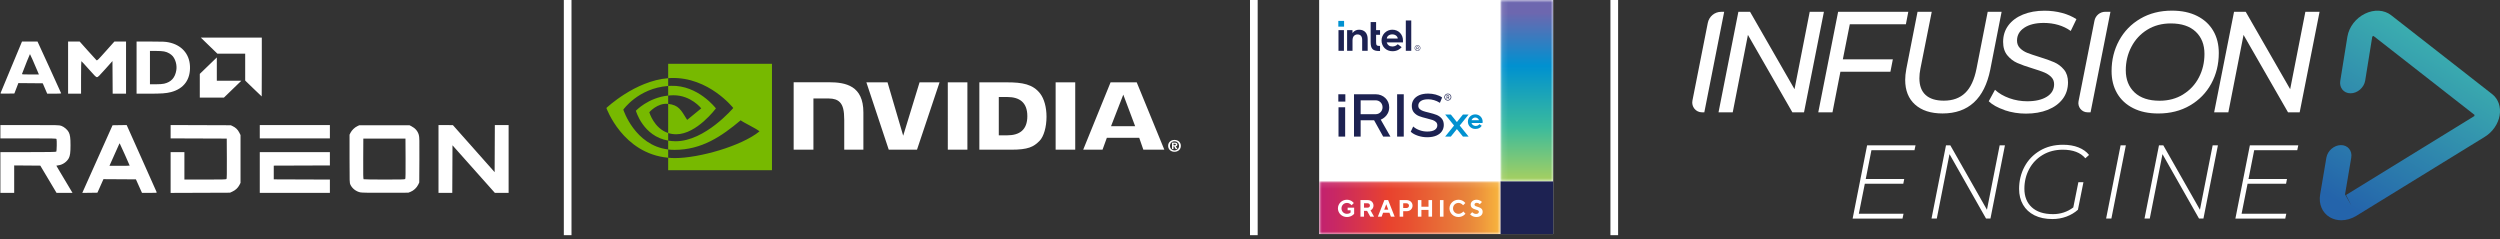 <?xml version="1.0" encoding="UTF-8"?>
<svg xmlns="http://www.w3.org/2000/svg" width="470" height="45" viewBox="0 0 470 45" fill="none">
  <rect x="0" y="0" width="470" height="45" fill="#333333" stroke="none"/>
  <g clip-path="url(#clip0_2753_2545)">
    <path d="M323.581 2.215H324.147L320.412 21.116H319.964C318.812 21.116 317.953 20.052 318.177 18.913L321.066 4.304C321.309 3.09 322.361 2.221 323.581 2.221V2.215Z" fill="white"></path>
    <path d="M342.897 2.215L339.156 21.116H336.965L328.61 6.564L325.753 21.116H323.082L326.817 2.215H329.009L337.369 16.767L340.227 2.215H342.897Z" fill="white"></path>
    <path d="M347.761 4.569L346.453 11.159H355.853L355.399 13.481H345.999L344.505 21.122H341.834L345.569 2.215H358.761L358.306 4.563H347.754L347.761 4.569Z" fill="white"></path>
    <path d="M360.031 19.662C358.792 18.548 358.176 17 358.176 15.017C358.176 14.425 358.244 13.739 358.387 12.965L360.498 2.215H363.169L361.033 12.934C360.909 13.544 360.846 14.142 360.846 14.715C360.846 16.099 361.239 17.151 362.023 17.862C362.807 18.573 363.947 18.925 365.441 18.925C367.115 18.925 368.454 18.441 369.462 17.465C370.471 16.496 371.174 14.973 371.585 12.902L373.689 2.215H376.304L374.169 13.097C373.615 15.835 372.587 17.887 371.087 19.265C369.581 20.644 367.62 21.33 365.198 21.33C362.988 21.33 361.27 20.77 360.031 19.656V19.662Z" fill="white"></path>
    <path d="M376.859 20.688C375.57 20.254 374.574 19.706 373.883 19.039L375.059 16.88C375.769 17.547 376.672 18.07 377.755 18.46C378.838 18.85 379.965 19.039 381.123 19.039C382.654 19.039 383.881 18.756 384.796 18.189C385.711 17.623 386.172 16.836 386.172 15.829C386.172 15.288 385.991 14.841 385.636 14.482C385.281 14.123 384.846 13.834 384.329 13.62C383.812 13.406 383.084 13.154 382.138 12.865C380.942 12.506 379.984 12.16 379.255 11.839C378.527 11.518 377.898 11.033 377.375 10.397C376.852 9.762 376.585 8.918 376.585 7.873C376.585 6.684 376.915 5.652 377.574 4.77C378.234 3.889 379.149 3.21 380.326 2.731C381.503 2.253 382.847 2.014 384.36 2.014C385.518 2.014 386.62 2.152 387.659 2.429C388.699 2.706 389.602 3.103 390.368 3.606L389.297 5.822C388.6 5.318 387.821 4.94 386.962 4.689C386.097 4.437 385.188 4.311 384.223 4.311C382.692 4.311 381.471 4.613 380.563 5.217C379.654 5.822 379.199 6.627 379.199 7.634C379.199 8.194 379.38 8.66 379.747 9.038C380.114 9.415 380.569 9.711 381.11 9.932C381.652 10.146 382.399 10.397 383.339 10.687C384.516 11.046 385.462 11.386 386.184 11.7C386.906 12.015 387.516 12.481 388.027 13.091C388.531 13.702 388.786 14.495 388.786 15.47C388.786 16.679 388.45 17.724 387.784 18.605C387.118 19.486 386.184 20.166 384.995 20.644C383.8 21.122 382.43 21.361 380.88 21.361C379.492 21.361 378.153 21.148 376.859 20.713V20.688Z" fill="white"></path>
    <path d="M395.79 2.215H396.767L393.026 21.116H392.453C391.37 21.116 390.554 20.109 390.766 19.032L393.76 3.895C393.953 2.92 394.8 2.215 395.79 2.215Z" fill="white"></path>
    <path d="M401.035 20.335C399.716 19.668 398.713 18.737 398.016 17.541C397.319 16.345 396.977 14.954 396.977 13.368C396.977 11.259 397.45 9.346 398.39 7.615C399.336 5.884 400.662 4.519 402.38 3.512C404.098 2.505 406.078 2.001 408.325 2.001C410.162 2.001 411.737 2.335 413.063 3.002C414.389 3.669 415.397 4.6 416.095 5.796C416.792 6.992 417.134 8.383 417.134 9.969C417.134 12.078 416.661 13.991 415.721 15.722C414.775 17.453 413.443 18.819 411.718 19.826C409.994 20.833 408.008 21.336 405.761 21.336C403.924 21.336 402.349 21.003 401.035 20.335ZM410.436 17.742C411.718 16.949 412.708 15.886 413.399 14.545C414.096 13.204 414.439 11.732 414.439 10.133C414.439 8.389 413.891 6.998 412.795 5.96C411.699 4.928 410.137 4.405 408.107 4.405C406.433 4.405 404.957 4.802 403.675 5.595C402.393 6.388 401.403 7.458 400.699 8.811C399.996 10.158 399.647 11.631 399.647 13.211C399.647 14.954 400.201 16.345 401.303 17.384C402.405 18.416 403.974 18.938 406.003 18.938C407.678 18.938 409.153 18.542 410.436 17.749V17.742Z" fill="white"></path>
    <path d="M436.08 2.215L432.339 21.116H430.148L421.787 6.564L418.929 21.116H416.259L420 2.215H422.192L430.552 16.767L433.41 2.215H436.08Z" fill="white"></path>
    <path d="M351.831 28.228L350.76 33.654H357.994L357.82 34.541H350.586L349.459 40.187H357.863L357.67 41.093H348.295L351.015 27.328H360.117L359.924 28.235H351.831V28.228Z" fill="white"></path>
    <path d="M376.928 27.322L374.207 41.087H373.373L366.506 28.978L364.116 41.087H363.126L365.846 27.322H366.662L373.547 39.432L375.938 27.322H376.928Z" fill="white"></path>
    <path d="M390.751 27.712C391.585 28.039 392.251 28.511 392.743 29.128L392.046 29.758C391.137 28.681 389.724 28.146 387.806 28.146C386.381 28.146 385.117 28.474 384.021 29.128C382.926 29.783 382.079 30.67 381.481 31.791C380.884 32.911 380.585 34.138 380.585 35.479C380.585 36.945 381.046 38.11 381.973 38.966C382.901 39.822 384.233 40.256 385.97 40.256C387.395 40.256 388.665 39.834 389.78 38.997L390.732 34.258H391.685L390.651 39.432C390.041 39.979 389.319 40.413 388.485 40.722C387.651 41.03 386.773 41.181 385.852 41.181C384.544 41.181 383.417 40.948 382.477 40.476C381.537 40.004 380.821 39.343 380.33 38.487C379.838 37.638 379.589 36.643 379.589 35.517C379.589 34.012 379.925 32.621 380.597 31.356C381.27 30.091 382.235 29.084 383.486 28.335C384.737 27.586 386.194 27.215 387.85 27.215C388.939 27.215 389.904 27.378 390.738 27.706L390.751 27.712Z" fill="white"></path>
    <path d="M398.672 27.322H399.661L396.941 41.087H395.951L398.672 27.322Z" fill="white"></path>
    <path d="M416.969 27.322L414.248 41.087H413.414L406.547 28.978L404.157 41.087H403.167L405.887 27.322H406.703L413.588 39.432L415.979 27.322H416.969Z" fill="white"></path>
    <path d="M423.79 28.228L422.719 33.654H429.953L429.779 34.541H422.545L421.418 40.187H429.822L429.629 41.093H420.254L422.974 27.328H432.076L431.883 28.235H423.79V28.228Z" fill="white"></path>
    <path d="M440.161 41.408C439.395 41.408 438.655 41.219 438.007 40.842C436.575 39.998 435.878 38.349 436.189 36.543L437.36 29.638C437.584 28.335 438.816 27.278 440.105 27.278C441.394 27.278 442.259 28.335 442.035 29.638L440.865 36.543L442.035 38.607L441.058 36.656L465.174 21.821L465.212 21.595L446.218 6.76L445.988 6.873L444.65 15.181C444.425 16.484 443.193 17.541 441.904 17.541C440.616 17.541 439.75 16.484 439.974 15.181L441.313 6.873C441.624 5.066 442.888 3.417 444.618 2.574C446.343 1.731 448.223 1.838 449.524 2.851L468.517 17.686C469.682 18.592 470.205 20.097 469.931 21.708C469.651 23.319 468.605 24.823 467.129 25.73L443.012 40.565C442.103 41.125 441.107 41.408 440.161 41.408Z" fill="url(#paint0_linear_2753_2545)"></path>
  </g>
  <line x1="303.483" x2="303.483" y2="44.213" stroke="white" stroke-width="1.442"></line>
  <line x1="235.721" x2="235.721" y2="44.213" stroke="white" stroke-width="1.442"></line>
  <line x1="106.721" x2="106.721" y2="44.213" stroke="white" stroke-width="1.442"></line>
  <g clip-path="url(#clip1_2753_2545)">
    <path d="M0.076 32.429V28.597H5.28C9.226 28.597 10.506 28.575 10.575 28.508C10.672 28.415 10.711 26.361 10.62 26.133C10.579 26.029 10.041 26.017 5.325 26.017H0.076V24.764V23.511H5.597C10.98 23.511 11.129 23.514 11.536 23.662C12.053 23.849 12.673 24.377 12.912 24.832C13.178 25.342 13.257 25.905 13.257 27.307C13.257 28.668 13.177 29.275 12.94 29.726C12.566 30.436 11.759 30.989 10.968 31.08C10.76 31.104 10.591 31.133 10.591 31.146C10.591 31.158 10.894 31.676 11.266 32.296C11.637 32.917 12.322 34.063 12.787 34.843L13.633 36.262L12.131 36.261L10.629 36.26L9.104 33.7L7.579 31.14L5.123 31.12L2.667 31.101V33.682V36.262H1.371H0.076V32.429ZM15.658 35.84C15.762 35.606 17.042 32.745 18.503 29.481L21.16 23.547L22.487 23.527L23.815 23.507L26.61 29.756C28.147 33.193 29.426 36.062 29.453 36.133C29.499 36.253 29.403 36.262 28.099 36.262H26.695L26.124 34.991L25.553 33.719L22.5 33.7L19.448 33.681L18.882 34.953L18.316 36.226L16.893 36.246L15.47 36.266L15.658 35.84ZM24.381 31.136C24.381 31.075 22.567 27.039 22.519 26.991C22.495 26.969 22.465 26.964 22.452 26.981C22.431 27.008 21.599 28.866 20.838 30.588L20.577 31.176H22.479C23.525 31.176 24.381 31.158 24.381 31.136ZM32.076 32.432V28.597H33.371H34.667V31.176V33.756H38.581C41.794 33.756 42.511 33.738 42.582 33.656C42.644 33.583 42.663 32.513 42.648 29.804L42.629 26.054L37.352 26.035L32.076 26.016V24.761V23.507L37.733 23.527L43.391 23.547L43.739 23.714C44.306 23.984 44.695 24.358 44.968 24.894L45.219 25.387V29.885V34.383L44.996 34.81C44.724 35.33 44.247 35.768 43.67 36.029L43.238 36.226L37.657 36.247L32.076 36.268V32.432ZM48.838 32.429V28.597H55.429H62.019V29.849V31.102L56.743 31.121L51.467 31.14V32.429V33.719L56.743 33.738L62.019 33.757V35.01V36.262H55.429H48.838V32.429ZM67.731 36.164C66.936 35.995 66.218 35.438 65.877 34.724C65.716 34.387 65.714 34.325 65.714 29.85V25.317L65.902 24.948C66.143 24.476 66.677 23.959 67.162 23.729L67.543 23.547H72.267H76.99L77.333 23.723C78.073 24.103 78.54 24.651 78.74 25.374C78.852 25.781 78.864 26.306 78.843 30.071L78.819 34.309L78.613 34.734C78.343 35.292 77.762 35.835 77.201 36.054L76.762 36.226L72.457 36.239C69.316 36.25 68.039 36.229 67.731 36.164ZM76.182 33.656C76.244 33.583 76.263 32.513 76.248 29.804L76.229 26.054H72.267H68.305L68.285 29.845C68.269 32.829 68.286 33.649 68.361 33.695C68.414 33.727 70.176 33.755 72.276 33.755C75.41 33.756 76.111 33.738 76.182 33.656ZM82.438 29.887V23.511L83.79 23.516L85.143 23.521L89.067 27.942L92.99 32.364L93.01 27.937L93.03 23.511H94.324H95.619V29.887V36.262H94.326H93.034L89.05 31.788L85.067 27.314L85.047 31.788L85.027 36.262H83.733H82.438V29.887ZM48.838 24.764V23.511H55.429H62.019V24.764V26.017H55.429H48.838V24.764ZM37.562 16.12V13.89L39.162 12.344L40.762 10.797V12.989V15.181H43.066H45.37L43.733 16.766L42.096 18.351H39.829H37.562V16.12ZM47.637 16.637L46.095 15.143V12.619V10.095H43.485H40.875L39.314 8.584L37.754 7.073H43.486H49.219V12.601C49.219 15.642 49.21 18.13 49.199 18.13C49.188 18.13 48.486 17.458 47.637 16.637ZM0.11 17.487C0.138 17.415 1.055 15.208 2.148 12.583L4.135 7.81H5.594H7.053L9.279 12.657C10.503 15.322 11.505 17.528 11.505 17.558C11.505 17.589 10.913 17.613 10.191 17.613L8.876 17.612L8.456 16.636L8.036 15.661L5.745 15.641L3.454 15.621L3.078 16.599L2.702 17.577L1.38 17.597C0.141 17.616 0.062 17.609 0.11 17.487ZM7.215 13.762C6.399 11.826 5.67 10.169 5.633 10.169C5.598 10.169 4.704 12.397 4.133 13.91C4.106 13.982 4.452 14.002 5.707 14.002H7.316L7.215 13.762ZM12.8 12.712V7.81H13.888H14.977L16.485 9.499C17.314 10.428 18.055 11.243 18.132 11.31C18.264 11.426 18.352 11.341 19.889 9.621L21.507 7.81H22.601H23.695V12.712V17.614H22.439H21.183L21.163 14.546L21.143 11.479L19.787 12.998C18.631 14.294 18.401 14.517 18.225 14.513C18.053 14.509 17.797 14.257 16.688 13.002C15.956 12.174 15.331 11.496 15.298 11.496C15.265 11.496 15.238 12.872 15.238 14.555V17.614H14.019H12.8V12.712ZM25.676 12.712V7.81L28.324 7.811C30.648 7.812 31.06 7.83 31.695 7.956C34.104 8.434 35.607 10.104 35.715 12.421C35.833 14.943 34.567 16.682 32.152 17.313C31.248 17.55 30.37 17.613 27.943 17.613L25.676 17.614V12.712ZM30.851 15.731C32.183 15.427 32.92 14.612 33.148 13.19C33.294 12.278 33.023 11.226 32.466 10.55C32.344 10.401 32.06 10.173 31.836 10.043C31.203 9.676 30.687 9.579 29.355 9.579H28.191V12.712V15.845L29.276 15.844C29.975 15.843 30.536 15.803 30.851 15.731Z" fill="white"></path>
  </g>
  <g clip-path="url(#clip2_2753_2545)">
    <path d="M220.613 27.312V27.023H220.805C220.912 27.023 221.056 27.031 221.056 27.154C221.056 27.287 220.972 27.312 220.853 27.312H220.613ZM220.613 27.515H220.745L221.032 28.02H221.355L221.032 27.494C221.199 27.482 221.343 27.404 221.343 27.182C221.343 26.907 221.151 26.819 220.817 26.819H220.339V28.02H220.613V27.515ZM222 27.421C222 26.715 221.438 26.306 220.805 26.306C220.171 26.306 219.609 26.715 219.609 27.421C219.609 28.127 220.171 28.537 220.805 28.537C221.438 28.537 222 28.127 222 27.421ZM221.665 27.421C221.665 27.935 221.271 28.28 220.805 28.28V28.276C220.339 28.28 219.956 27.935 219.956 27.421C219.956 26.907 220.339 26.563 220.805 26.563C221.271 26.563 221.665 26.907 221.665 27.421Z" fill="white"></path>
    <path d="M178.186 15.479L178.188 28.143H181.872V15.479H178.186ZM149.208 15.462V28.143H152.924V18.514L155.804 18.515C156.758 18.515 157.437 18.746 157.897 19.222C158.479 19.824 158.717 20.797 158.717 22.575V28.143H162.317V21.137C162.317 16.136 159.035 15.462 155.823 15.462H149.208ZM184.118 15.48V28.143H190.092C193.275 28.143 194.314 27.629 195.439 26.476C196.232 25.667 196.745 23.892 196.745 21.95C196.745 20.171 196.311 18.582 195.554 17.594C194.188 15.825 192.222 15.48 189.288 15.48H184.118ZM187.772 18.237H189.356C191.653 18.237 193.139 19.239 193.139 21.838C193.139 24.438 191.653 25.44 189.356 25.44H187.772V18.237ZM172.876 15.48L169.801 25.515L166.855 15.48H162.879L167.085 28.143H172.395L176.635 15.48H172.876ZM198.459 28.143H202.143V15.48H198.459V28.143ZM208.786 15.484L203.642 28.138H207.275L208.089 25.902H214.171L214.948 28.138H218.892L213.705 15.484H208.786ZM211.178 17.793L213.406 23.721H208.876L211.178 17.793Z" fill="white"></path>
    <path d="M125.616 17.968V16.161C125.796 16.149 125.979 16.139 126.165 16.134C131.254 15.979 134.592 20.379 134.592 20.379C134.592 20.379 130.986 25.242 127.12 25.242C126.563 25.242 126.064 25.155 125.616 25.009V19.53C127.597 19.763 127.995 20.612 129.186 22.54L131.835 20.371C131.835 20.371 129.902 17.909 126.642 17.909C126.287 17.909 125.948 17.933 125.616 17.968ZM125.616 12V14.699C125.798 14.684 125.981 14.673 126.165 14.667C133.242 14.435 137.853 20.302 137.853 20.302C137.853 20.302 132.557 26.554 127.039 26.554C126.534 26.554 126.06 26.509 125.616 26.432V28.101C125.996 28.148 126.39 28.175 126.801 28.175C131.936 28.175 135.649 25.629 139.245 22.616C139.84 23.08 142.281 24.207 142.783 24.701C139.364 27.48 131.397 29.72 126.88 29.72C126.445 29.72 126.026 29.694 125.616 29.655V32H145.131V12H125.616ZM125.616 25.009V26.432C120.866 25.611 119.548 20.818 119.548 20.818C119.548 20.818 121.829 18.365 125.616 17.968V19.53C125.612 19.53 125.611 19.53 125.608 19.53C123.621 19.298 122.068 21.1 122.068 21.1C122.068 21.1 122.938 24.135 125.616 25.009ZM117.181 20.61C117.181 20.61 119.995 16.578 125.616 16.161V14.699C119.391 15.183 114 20.302 114 20.302C114 20.302 117.053 28.871 125.616 29.655V28.101C119.332 27.333 117.181 20.61 117.181 20.61Z" fill="#77B900"></path>
  </g>
  <g clip-path="url(#clip3_2753_2545)">
    <path d="M292 0H248V44H292V0Z" fill="white"></path>
    <mask id="mask0_2753_2545" style="mask-type:luminance" maskUnits="userSpaceOnUse" x="282" y="0" width="10" height="35">
      <path d="M292 0H282.1V34.1H292V0Z" fill="white"></path>
    </mask>
    <g mask="url(#mask0_2753_2545)">
      <path d="M292 0H282.1V34.1H292V0Z" fill="url(#paint1_linear_2753_2545)"></path>
    </g>
    <mask id="mask1_2753_2545" style="mask-type:luminance" maskUnits="userSpaceOnUse" x="248" y="34" width="35" height="10">
      <path d="M282.1 34.1H248V44H282.1V34.1Z" fill="white"></path>
    </mask>
    <g mask="url(#mask1_2753_2545)">
      <path d="M282.1 34.1H248V44H282.1V34.1Z" fill="url(#paint2_linear_2753_2545)"></path>
    </g>
    <path d="M292 34.1H282.1V44H292V34.1Z" fill="#1D2252"></path>
    <mask id="mask2_2753_2545" style="mask-type:luminance" maskUnits="userSpaceOnUse" x="248" y="0" width="44" height="44">
      <path d="M292 0H248V44H292V0Z" fill="white"></path>
    </mask>
    <g mask="url(#mask2_2753_2545)">
      <path d="M254.58 39.042V40.199C254.58 40.199 254.113 40.8 253.223 40.8C252.265 40.8 251.531 40.066 251.531 39.175C251.531 38.285 252.265 37.551 253.223 37.551C254.091 37.551 254.513 38.174 254.513 38.174L254.091 38.596C254.091 38.596 253.801 38.151 253.223 38.151C252.644 38.151 252.199 38.596 252.199 39.175C252.199 39.754 252.644 40.199 253.223 40.199C253.69 40.199 253.913 39.955 253.913 39.955V39.532H253.356V39.042H254.58Z" fill="white"></path>
    </g>
    <mask id="mask3_2753_2545" style="mask-type:luminance" maskUnits="userSpaceOnUse" x="248" y="0" width="44" height="44">
      <path d="M292 0H248V44H292V0Z" fill="white"></path>
    </mask>
    <g mask="url(#mask3_2753_2545)">
      <path d="M255.767 37.617H257.146C257.77 37.617 258.215 38.071 258.215 38.641C258.215 39.308 257.659 39.553 257.659 39.553L258.326 40.732H257.614L257.013 39.642H256.435V40.732H255.767V37.617ZM257.124 38.218H256.435V39.041H257.124C257.369 39.041 257.547 38.863 257.547 38.641C257.547 38.396 257.369 38.218 257.124 38.218Z" fill="white"></path>
    </g>
    <mask id="mask4_2753_2545" style="mask-type:luminance" maskUnits="userSpaceOnUse" x="248" y="0" width="44" height="44">
      <path d="M292 0H248V44H292V0Z" fill="white"></path>
    </mask>
    <g mask="url(#mask4_2753_2545)">
      <path d="M260.016 39.999L259.749 40.732H259.037L260.261 37.617H260.972L262.197 40.732H261.485L261.218 39.999H260.016ZM260.617 38.396L260.239 39.42H260.995L260.617 38.396Z" fill="white"></path>
    </g>
    <mask id="mask5_2753_2545" style="mask-type:luminance" maskUnits="userSpaceOnUse" x="248" y="0" width="44" height="44">
      <path d="M292 0H248V44H292V0Z" fill="white"></path>
    </mask>
    <g mask="url(#mask5_2753_2545)">
      <path d="M264.447 37.617C265.092 37.617 265.56 38.075 265.56 38.663C265.56 39.254 265.092 39.709 264.447 39.709H263.802V40.732H263.134V37.617H264.447ZM263.802 38.218V39.108H264.425C264.692 39.108 264.892 38.908 264.892 38.663C264.892 38.418 264.692 38.218 264.425 38.218H263.802Z" fill="white"></path>
    </g>
    <mask id="mask6_2753_2545" style="mask-type:luminance" maskUnits="userSpaceOnUse" x="248" y="0" width="44" height="44">
      <path d="M292 0H248V44H292V0Z" fill="white"></path>
    </mask>
    <g mask="url(#mask6_2753_2545)">
      <path d="M269.229 40.732H268.561V39.464H267.226V40.732H266.558V37.617H267.226V38.863H268.561V37.617H269.229V40.732Z" fill="white"></path>
    </g>
    <mask id="mask7_2753_2545" style="mask-type:luminance" maskUnits="userSpaceOnUse" x="248" y="0" width="44" height="44">
      <path d="M292 0H248V44H292V0Z" fill="white"></path>
    </mask>
    <g mask="url(#mask7_2753_2545)">
      <path d="M271.378 37.617H270.711V40.732H271.378V37.617Z" fill="white"></path>
    </g>
    <mask id="mask8_2753_2545" style="mask-type:luminance" maskUnits="userSpaceOnUse" x="248" y="0" width="44" height="44">
      <path d="M292 0H248V44H292V0Z" fill="white"></path>
    </mask>
    <g mask="url(#mask8_2753_2545)">
      <path d="M275.483 38.173L275.06 38.596C275.06 38.596 274.771 38.15 274.193 38.15C273.614 38.15 273.168 38.596 273.168 39.175C273.168 39.753 273.614 40.198 274.193 40.198C274.793 40.198 275.105 39.753 275.105 39.753L275.505 40.176C275.505 40.176 275.06 40.8 274.193 40.8C273.235 40.8 272.501 40.064 272.501 39.175C272.501 38.285 273.235 37.55 274.193 37.55C275.06 37.55 275.483 38.173 275.483 38.173Z" fill="white"></path>
    </g>
    <mask id="mask9_2753_2545" style="mask-type:luminance" maskUnits="userSpaceOnUse" x="248" y="0" width="44" height="44">
      <path d="M292 0H248V44H292V0Z" fill="white"></path>
    </mask>
    <g mask="url(#mask9_2753_2545)">
      <path d="M276.492 38.463C276.492 37.973 276.914 37.551 277.583 37.551C278.272 37.551 278.606 37.973 278.606 37.973L278.205 38.397C278.205 38.397 277.983 38.129 277.626 38.129C277.359 38.129 277.204 38.285 277.204 38.463C277.204 39.042 278.74 38.709 278.74 39.821C278.74 40.377 278.316 40.8 277.56 40.8C276.781 40.8 276.38 40.288 276.38 40.288L276.781 39.888C276.781 39.888 277.049 40.221 277.515 40.221C277.849 40.221 278.027 40.042 278.027 39.821C278.027 39.242 276.492 39.576 276.492 38.463Z" fill="white"></path>
    </g>
    <mask id="mask10_2753_2545" style="mask-type:luminance" maskUnits="userSpaceOnUse" x="248" y="0" width="44" height="44">
      <path d="M292 0H248V44H292V0Z" fill="white"></path>
    </mask>
    <g mask="url(#mask10_2753_2545)">
      <path d="M271.69 25.675H272.755L273.893 24.264L275.031 25.675H276.095L274.426 23.603L276.095 21.531H275.031L273.893 22.943L272.755 21.531H271.69L273.361 23.603L271.69 25.675Z" fill="#0091D0"></path>
    </g>
    <mask id="mask11_2753_2545" style="mask-type:luminance" maskUnits="userSpaceOnUse" x="248" y="0" width="44" height="44">
      <path d="M292 0H248V44H292V0Z" fill="white"></path>
    </mask>
    <g mask="url(#mask11_2753_2545)">
      <path d="M278.716 23.122C278.731 23.038 278.739 22.955 278.739 22.873C278.739 22.105 278.129 21.504 277.35 21.504C276.572 21.504 275.962 22.105 275.962 22.873C275.962 23.64 276.572 24.242 277.35 24.242C277.877 24.242 278.284 24.084 278.57 23.648L278.12 23.334C277.832 23.829 276.874 23.816 276.634 23.122H278.716ZM276.646 22.603C276.756 22.3 277.038 22.093 277.35 22.093C277.662 22.093 277.946 22.3 278.054 22.603H276.646Z" fill="#0091D0"></path>
    </g>
    <mask id="mask12_2753_2545" style="mask-type:luminance" maskUnits="userSpaceOnUse" x="248" y="0" width="44" height="44">
      <path d="M292 0H248V44H292V0Z" fill="white"></path>
    </mask>
    <g mask="url(#mask12_2753_2545)">
      <path d="M271.433 23.495C271.433 23.919 271.317 24.312 271.085 24.662C270.854 25.014 270.5 25.294 270.032 25.497C269.567 25.699 268.989 25.801 268.314 25.801C267.714 25.801 267.129 25.707 266.571 25.522C266.012 25.335 265.566 25.089 265.245 24.791L265.215 24.764L265.683 23.778L265.738 23.829C266.033 24.093 266.416 24.312 266.879 24.478C267.342 24.645 267.824 24.73 268.314 24.73C268.955 24.73 269.439 24.621 269.752 24.406C270.063 24.193 270.215 23.917 270.215 23.563C270.215 23.31 270.131 23.1 269.966 22.942C269.795 22.778 269.581 22.651 269.33 22.564C269.073 22.474 268.704 22.373 268.233 22.26C267.637 22.117 267.15 21.972 266.784 21.828C266.411 21.683 266.089 21.454 265.824 21.151C265.556 20.845 265.42 20.428 265.42 19.911C265.42 19.479 265.535 19.085 265.762 18.738C265.989 18.392 266.338 18.111 266.799 17.904C267.256 17.698 267.83 17.594 268.506 17.594C268.976 17.594 269.444 17.655 269.9 17.776C270.356 17.898 270.754 18.076 271.082 18.305L271.119 18.33L270.703 19.337L270.647 19.302C270.322 19.095 269.968 18.935 269.599 18.827C269.228 18.72 268.861 18.665 268.506 18.665C267.88 18.665 267.406 18.78 267.097 19.006C266.789 19.23 266.639 19.512 266.639 19.865C266.639 20.124 266.722 20.327 266.893 20.487C267.067 20.651 267.287 20.78 267.546 20.871C267.81 20.964 268.176 21.064 268.631 21.169C269.227 21.312 269.712 21.458 270.076 21.601C270.444 21.747 270.764 21.973 271.03 22.272C271.297 22.575 271.433 22.986 271.433 23.495ZM254.552 25.676H255.802V22.607H258.329L260.034 25.676H261.398L259.579 22.493C259.579 22.493 261.171 21.925 261.171 20.164C261.171 18.8 260.091 17.719 258.613 17.719H254.552V25.676ZM259.92 20.164C259.92 20.903 259.352 21.471 258.613 21.471H255.802V18.857H258.613C259.352 18.857 259.92 19.425 259.92 20.164ZM262.658 25.676H263.908V17.719H262.658V25.676ZM251.64 25.676H252.89V20.163H251.64V25.676ZM252.925 19.099H251.605V17.72H252.925V19.099Z" fill="#1D2252"></path>
    </g>
    <mask id="mask13_2753_2545" style="mask-type:luminance" maskUnits="userSpaceOnUse" x="248" y="0" width="44" height="44">
      <path d="M292 0H248V44H292V0Z" fill="white"></path>
    </mask>
    <g mask="url(#mask13_2753_2545)">
      <path d="M252.686 3.929H251.605V5.01H252.686V3.929Z" fill="#0091D0"></path>
    </g>
    <mask id="mask14_2753_2545" style="mask-type:luminance" maskUnits="userSpaceOnUse" x="248" y="0" width="44" height="44">
      <path d="M292 0H248V44H292V0Z" fill="white"></path>
    </mask>
    <g mask="url(#mask14_2753_2545)">
      <path d="M252.658 5.664H251.634V9.553H252.658V5.664ZM259.447 9.592V8.638C259.296 8.637 259.172 8.629 259.076 8.615C258.97 8.598 258.89 8.562 258.836 8.508C258.782 8.453 258.746 8.376 258.729 8.276C258.714 8.18 258.706 8.053 258.706 7.9V6.54H259.447V5.664H258.706V4.149H257.681V7.907C257.681 8.225 257.709 8.495 257.763 8.709C257.817 8.922 257.909 9.095 258.036 9.225C258.164 9.355 258.332 9.45 258.536 9.505C258.742 9.562 259.005 9.592 259.317 9.592H259.447ZM265.317 3.85H264.293V9.553H265.317V3.85ZM256.694 6.047C256.41 5.741 256.009 5.585 255.502 5.585C255.258 5.585 255.032 5.636 254.83 5.734C254.629 5.835 254.458 5.974 254.321 6.15L254.266 6.222L254.265 6.157V5.664H253.255V9.553H254.273V7.481L254.274 7.625C254.274 7.6 254.275 7.577 254.275 7.555C254.285 7.191 254.376 6.92 254.545 6.748C254.725 6.565 254.944 6.472 255.195 6.472C255.49 6.472 255.716 6.562 255.866 6.741C256.012 6.916 256.087 7.167 256.088 7.486V7.494V7.496V9.553H257.122V7.345C257.122 6.79 256.978 6.354 256.694 6.047ZM263.759 7.6C263.759 7.322 263.709 7.057 263.612 6.814C263.513 6.571 263.374 6.355 263.199 6.172C263.023 5.989 262.811 5.844 262.565 5.741C262.32 5.637 262.047 5.585 261.752 5.585C261.473 5.585 261.208 5.639 260.963 5.745C260.717 5.851 260.501 5.996 260.321 6.176C260.14 6.358 259.995 6.574 259.889 6.819C259.783 7.063 259.729 7.329 259.729 7.608C259.729 7.887 259.78 8.153 259.881 8.398C259.982 8.643 260.123 8.859 260.301 9.04C260.479 9.22 260.697 9.366 260.95 9.471C261.204 9.577 261.484 9.631 261.784 9.631C262.65 9.631 263.19 9.236 263.513 8.868L262.776 8.307C262.621 8.491 262.252 8.741 261.791 8.741C261.503 8.741 261.265 8.674 261.085 8.542C260.904 8.41 260.78 8.228 260.715 8.003L260.705 7.966H263.759V7.6ZM260.713 7.243C260.713 6.959 261.04 6.462 261.745 6.461C262.449 6.461 262.776 6.957 262.776 7.242L260.713 7.243Z" fill="#1D2252"></path>
    </g>
    <mask id="mask15_2753_2545" style="mask-type:luminance" maskUnits="userSpaceOnUse" x="248" y="0" width="44" height="44">
      <path d="M292 0H248V44H292V0Z" fill="white"></path>
    </mask>
    <g mask="url(#mask15_2753_2545)">
      <path d="M272.191 17.71C272.491 17.71 272.735 17.954 272.735 18.254C272.735 18.553 272.491 18.796 272.191 18.796C271.892 18.796 271.649 18.553 271.649 18.254C271.649 17.954 271.892 17.71 272.191 17.71ZM272.191 17.594C271.828 17.594 271.531 17.889 271.531 18.254C271.531 18.618 271.828 18.913 272.191 18.913C272.555 18.913 272.852 18.618 272.852 18.254C272.852 17.889 272.555 17.594 272.191 17.594Z" fill="#1D2252"></path>
    </g>
    <mask id="mask16_2753_2545" style="mask-type:luminance" maskUnits="userSpaceOnUse" x="248" y="0" width="44" height="44">
      <path d="M292 0H248V44H292V0Z" fill="white"></path>
    </mask>
    <g mask="url(#mask16_2753_2545)">
      <path d="M272.24 17.924C272.281 17.924 272.319 17.933 272.352 17.951C272.385 17.969 272.41 17.994 272.429 18.026C272.448 18.058 272.457 18.092 272.457 18.131C272.457 18.179 272.444 18.219 272.42 18.251C272.395 18.282 272.365 18.306 272.33 18.32L272.48 18.584H272.362L272.225 18.338H272.07V18.584H271.967V17.924H272.24ZM272.24 18.244C272.262 18.244 272.281 18.239 272.298 18.229C272.316 18.22 272.329 18.207 272.338 18.189C272.348 18.172 272.353 18.153 272.353 18.131C272.353 18.109 272.348 18.089 272.338 18.072C272.329 18.055 272.316 18.042 272.298 18.032C272.281 18.022 272.262 18.018 272.24 18.018H272.07V18.244H272.24Z" fill="#1D2252"></path>
    </g>
    <mask id="mask17_2753_2545" style="mask-type:luminance" maskUnits="userSpaceOnUse" x="248" y="0" width="44" height="44">
      <path d="M292 0H248V44H292V0Z" fill="white"></path>
    </mask>
    <g mask="url(#mask17_2753_2545)">
      <path d="M266.494 8.567C266.75 8.567 266.959 8.776 266.959 9.033C266.959 9.289 266.75 9.498 266.494 9.498C266.237 9.498 266.028 9.289 266.028 9.033C266.028 8.776 266.237 8.567 266.494 8.567ZM266.494 8.489C266.194 8.489 265.95 8.733 265.95 9.033C265.95 9.333 266.194 9.575 266.494 9.575C266.794 9.575 267.037 9.333 267.037 9.033C267.037 8.733 266.794 8.489 266.494 8.489Z" fill="#1D2252"></path>
    </g>
    <mask id="mask18_2753_2545" style="mask-type:luminance" maskUnits="userSpaceOnUse" x="248" y="0" width="44" height="44">
      <path d="M292 0H248V44H292V0Z" fill="white"></path>
    </mask>
    <g mask="url(#mask18_2753_2545)">
      <path d="M266.533 8.761C266.568 8.761 266.599 8.769 266.626 8.784C266.653 8.799 266.674 8.819 266.689 8.845C266.705 8.871 266.712 8.9 266.712 8.932C266.712 8.971 266.702 9.004 266.682 9.03C266.661 9.056 266.637 9.075 266.608 9.087L266.731 9.304H266.635L266.522 9.102H266.394V9.304H266.309V8.761H266.533ZM266.533 9.025C266.552 9.025 266.568 9.021 266.582 9.013C266.595 9.005 266.607 8.994 266.615 8.98C266.622 8.966 266.626 8.95 266.626 8.932C266.626 8.914 266.622 8.898 266.615 8.884C266.607 8.87 266.595 8.859 266.582 8.85C266.568 8.842 266.552 8.838 266.533 8.838H266.394V9.025H266.533Z" fill="#1D2252"></path>
    </g>
  </g>
  <defs>
    <linearGradient id="paint0_linear_2753_2545" x1="443.112" y1="39.91" x2="460.92" y2="9.409" gradientUnits="userSpaceOnUse">
      <stop stop-color="#2464AB"></stop>
      <stop offset="1" stop-color="#3BAEAF"></stop>
    </linearGradient>
    <linearGradient id="paint1_linear_2753_2545" x1="287.05" y1="-0.954" x2="287.05" y2="33.679" gradientUnits="userSpaceOnUse">
      <stop stop-color="#6D67AF"></stop>
      <stop offset="0.097" stop-color="#6D67AF"></stop>
      <stop offset="0.385" stop-color="#0091D0"></stop>
      <stop offset="0.721" stop-color="#3BBB9C"></stop>
      <stop offset="1" stop-color="#A3CF62"></stop>
    </linearGradient>
    <linearGradient id="paint2_linear_2753_2545" x1="246.968" y1="39.05" x2="284.437" y2="39.05" gradientUnits="userSpaceOnUse">
      <stop stop-color="#BF1F74"></stop>
      <stop offset="0.112" stop-color="#C92863"></stop>
      <stop offset="0.333" stop-color="#E33E37"></stop>
      <stop offset="0.374" stop-color="#E8422E"></stop>
      <stop offset="0.497" stop-color="#E85331"></stop>
      <stop offset="0.737" stop-color="#E87E3A"></stop>
      <stop offset="0.774" stop-color="#E8853B"></stop>
      <stop offset="0.841" stop-color="#EE963C"></stop>
      <stop offset="0.975" stop-color="#FCC33F"></stop>
      <stop offset="1" stop-color="#FFCC40"></stop>
    </linearGradient>
    <clipPath id="clip0_2753_2545">
      <rect width="151.861" height="39.407" fill="white" transform="translate(318.139 2)"></rect>
    </clipPath>
    <clipPath id="clip1_2753_2545">
      <rect width="96" height="30" fill="white" transform="translate(0 7)"></rect>
    </clipPath>
    <clipPath id="clip2_2753_2545">
      <rect width="108" height="20" fill="white" transform="translate(114 12)"></rect>
    </clipPath>
    <clipPath id="clip3_2753_2545">
      <rect width="44" height="44" fill="white" transform="translate(248)"></rect>
    </clipPath>
  </defs>
</svg>
